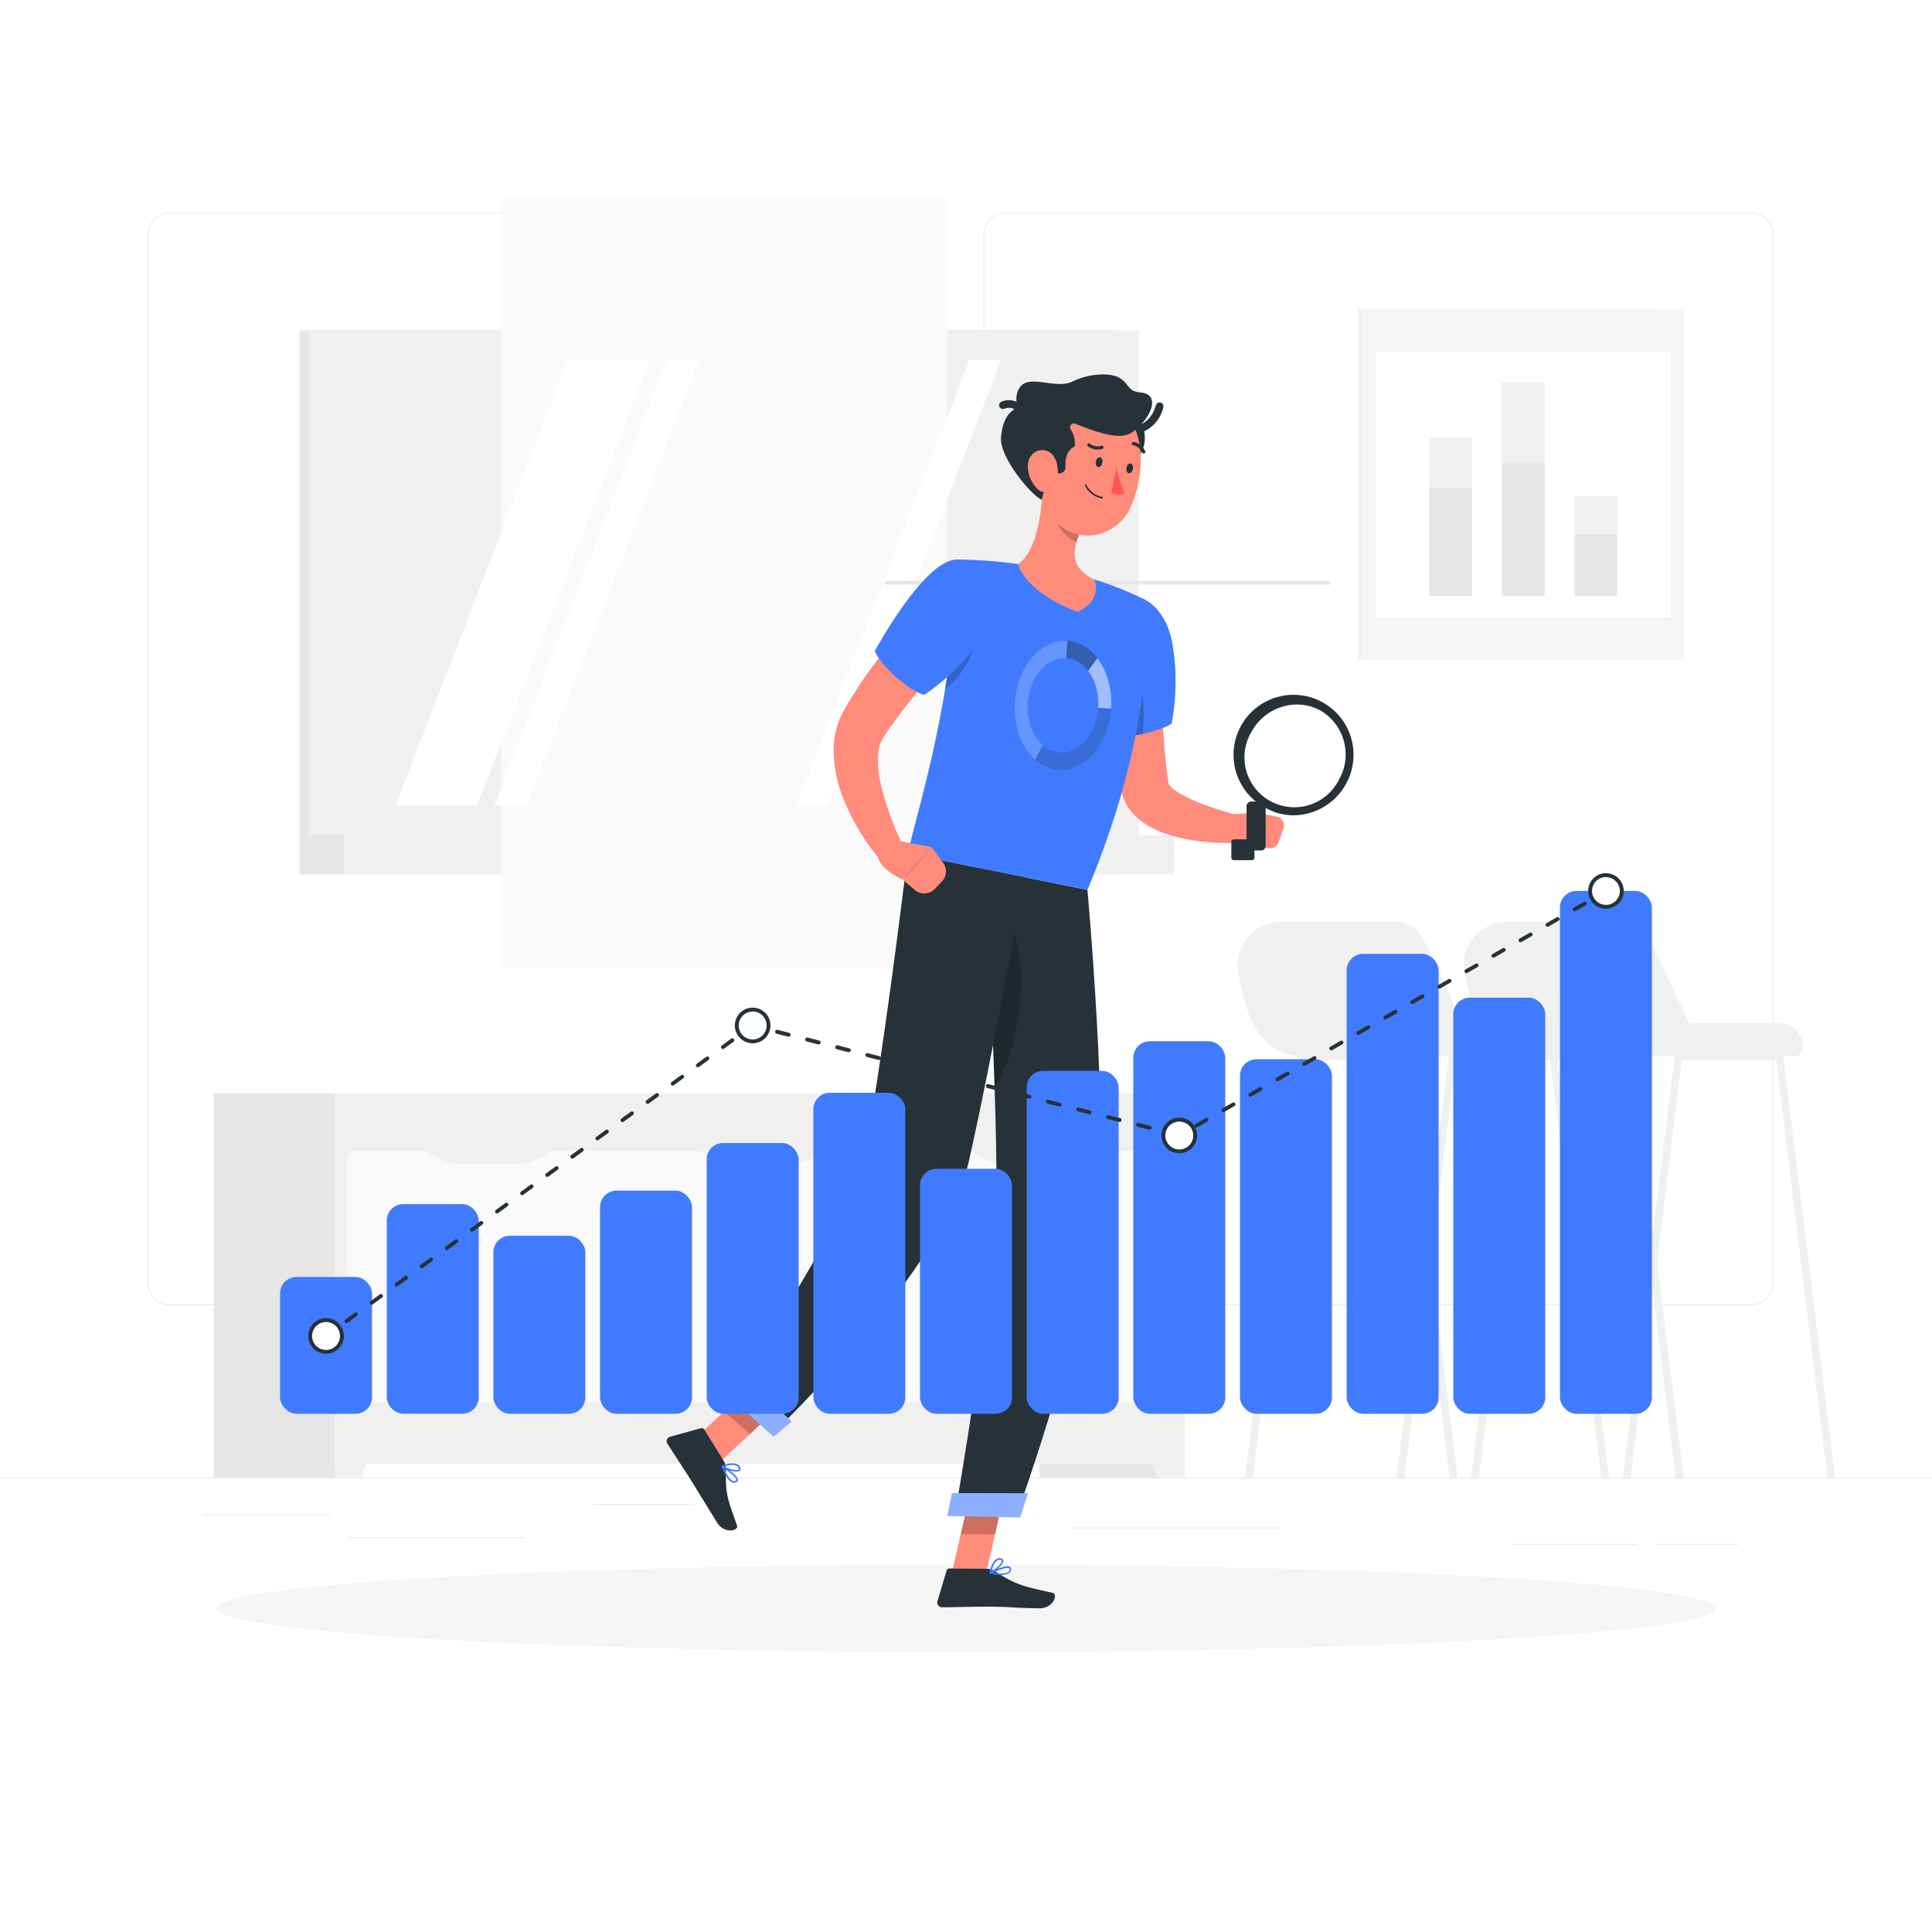 <svg class="animated" id="freepik_stories-data-trends" xmlns="http://www.w3.org/2000/svg" viewBox="0 0 500 500" version="1.1" xmlns:xlink="http://www.w3.org/1999/xlink" xmlns:svgjs="http://svgjs.com/svgjs"><style>svg#freepik_stories-data-trends:not(.animated) .animable {opacity: 0;}svg#freepik_stories-data-trends.animated #freepik--Data--inject-98 {animation: 1.5s Infinite  linear floating;animation-delay: 0s;}            @keyframes floating {                0% {                    opacity: 1;                    transform: translateY(0px);                }                50% {                    transform: translateY(-10px);                }                100% {                    opacity: 1;                    transform: translateY(0px);                }            }        </style><g id="freepik--background-complete--inject-98" class="animable" style="transform-origin: 250px 227.39px;"><rect y="382.4" width="500" height="0.25" style="fill: rgb(235, 235, 235); transform-origin: 250px 382.525px;" id="elq88fbgntc9f" class="animable"></rect><rect x="52.46" y="391.92" width="33.12" height="0.25" style="fill: rgb(235, 235, 235); transform-origin: 69.02px 392.045px;" id="elr86l0p0f31" class="animable"></rect><rect x="153.44" y="389.21" width="26.39" height="0.25" style="fill: rgb(235, 235, 235); transform-origin: 166.635px 389.335px;" id="elospov3boucs" class="animable"></rect><rect x="89.97" y="397.82" width="45.92" height="0.25" style="fill: rgb(235, 235, 235); transform-origin: 112.93px 397.945px;" id="el56vp19a08ti" class="animable"></rect><rect x="428.3" y="399.53" width="21.6" height="0.25" style="fill: rgb(235, 235, 235); transform-origin: 439.1px 399.655px;" id="elbj84pantmr" class="animable"></rect><rect x="391.47" y="399.53" width="31.97" height="0.25" style="fill: rgb(235, 235, 235); transform-origin: 407.455px 399.655px;" id="eljdd6k4univ" class="animable"></rect><rect x="277.21" y="395.31" width="55.12" height="0.25" style="fill: rgb(235, 235, 235); transform-origin: 304.77px 395.435px;" id="elnx2j519rnqc" class="animable"></rect><path d="M237,337.8H43.91a5.71,5.71,0,0,1-5.7-5.71V60.66A5.71,5.71,0,0,1,43.91,55H237a5.71,5.71,0,0,1,5.71,5.71V332.09A5.71,5.71,0,0,1,237,337.8ZM43.91,55.2a5.46,5.46,0,0,0-5.45,5.46V332.09a5.46,5.46,0,0,0,5.45,5.46H237a5.47,5.47,0,0,0,5.46-5.46V60.66A5.47,5.47,0,0,0,237,55.2Z" style="fill: rgb(235, 235, 235); transform-origin: 140.46px 196.4px;" id="elyholkkiuhia" class="animable"></path><path d="M453.31,337.8H260.21a5.72,5.72,0,0,1-5.71-5.71V60.66A5.72,5.72,0,0,1,260.21,55h193.1A5.71,5.71,0,0,1,459,60.66V332.09A5.71,5.71,0,0,1,453.31,337.8ZM260.21,55.2a5.47,5.47,0,0,0-5.46,5.46V332.09a5.47,5.47,0,0,0,5.46,5.46h193.1a5.47,5.47,0,0,0,5.46-5.46V60.66a5.47,5.47,0,0,0-5.46-5.46Z" style="fill: rgb(235, 235, 235); transform-origin: 356.75px 196.4px;" id="elhoec2gw0myb" class="animable"></path><rect x="77.53" y="85.48" width="211.79" height="130.65" style="fill: rgb(230, 230, 230); transform-origin: 183.425px 150.805px;" id="elepchjblsxhq" class="animable"></rect><rect x="80.07" y="85.48" width="214.69" height="130.65" style="fill: rgb(240, 240, 240); transform-origin: 187.415px 150.805px;" id="elwpppp2oiqf" class="animable"></rect><rect x="77.53" y="216.13" width="211.79" height="10.11" style="fill: rgb(230, 230, 230); transform-origin: 183.425px 221.185px;" id="elmi30qx4dzv" class="animable"></rect><rect x="89.13" y="216.13" width="214.69" height="10.11" style="fill: rgb(240, 240, 240); transform-origin: 196.475px 221.185px;" id="el4bx9sb4tgjq" class="animable"></rect><g id="el4wdlc65kc8c"><rect x="129.7" y="51.08" width="115.42" height="199.45" style="fill: rgb(250, 250, 250); transform-origin: 187.41px 150.805px; transform: rotate(90deg);" class="animable"></rect></g><polygon points="102.33 208.52 147.04 93.1 168.14 93.1 123.43 208.52 102.33 208.52" style="fill: rgb(255, 255, 255); transform-origin: 135.235px 150.81px;" id="ellyoranfvlvk" class="animable"></polygon><polygon points="127.97 208.52 172.68 93.1 180.9 93.1 136.19 208.52 127.97 208.52" style="fill: rgb(255, 255, 255); transform-origin: 154.435px 150.81px;" id="elr1kzt9u0jqa" class="animable"></polygon><polygon points="206.19 208.52 250.9 93.1 259.13 93.1 214.42 208.52 206.19 208.52" style="fill: rgb(255, 255, 255); transform-origin: 232.66px 150.81px;" id="elqg3eh8nzqc" class="animable"></polygon><g id="elsni9q6ewi3k"><rect x="228.94" y="150.32" width="115.42" height="0.97" style="fill: rgb(230, 230, 230); transform-origin: 286.65px 150.805px; transform: rotate(90deg);" class="animable"></rect></g><rect x="269.04" y="282.94" width="37.46" height="99.46" style="fill: rgb(230, 230, 230); transform-origin: 287.77px 332.67px;" id="elt00uf9iejuj" class="animable"></rect><polygon points="299.38 382.4 306.5 382.4 306.5 359.62 291.92 359.62 299.38 382.4" style="fill: rgb(240, 240, 240); transform-origin: 299.21px 371.01px;" id="el6kblvfhq1dp" class="animable"></polygon><rect x="55.31" y="282.94" width="37.46" height="99.46" style="fill: rgb(230, 230, 230); transform-origin: 74.04px 332.67px;" id="elt43wabo1oqr" class="animable"></rect><rect x="86.56" y="282.94" width="219.94" height="95.86" style="fill: rgb(240, 240, 240); transform-origin: 196.53px 330.87px;" id="elav5ppaxejwi" class="animable"></rect><polygon points="93.67 382.4 86.56 382.4 86.56 359.62 101.13 359.62 93.67 382.4" style="fill: rgb(240, 240, 240); transform-origin: 93.845px 371.01px;" id="elke9d3qnxsy" class="animable"></polygon><g id="elx4qd3e8utio"><rect x="89.91" y="297.8" width="73.13" height="65.2" rx="2.41" style="fill: rgb(250, 250, 250); transform-origin: 126.475px 330.4px; transform: rotate(-90deg);" class="animable"></rect></g><path d="M132.92,301.32H120c-5.6,0-11-3.33-14.81-9.23h42.52C143.88,298,138.52,301.32,132.92,301.32Z" style="fill: rgb(240, 240, 240); transform-origin: 126.45px 296.705px;" id="elljq2oc790hs" class="animable"></path><g id="elytof1h6mqo"><rect x="159.97" y="297.8" width="73.13" height="65.2" rx="2.41" style="fill: rgb(250, 250, 250); transform-origin: 196.535px 330.4px; transform: rotate(-90deg);" class="animable"></rect></g><path d="M203.64,301.32h-12.9c-5.61,0-11-3.33-14.81-9.23h42.52C214.59,298,209.24,301.32,203.64,301.32Z" style="fill: rgb(240, 240, 240); transform-origin: 197.19px 296.705px;" id="elpldeyuieb3" class="animable"></path><g id="elm4sq2r5d4u"><rect x="230.02" y="297.8" width="73.13" height="65.2" rx="2.41" style="fill: rgb(250, 250, 250); transform-origin: 266.585px 330.4px; transform: rotate(-90deg);" class="animable"></rect></g><path d="M273.69,301.32h-12.9c-5.6,0-11-3.33-14.81-9.23h42.53C284.65,298,279.3,301.32,273.69,301.32Z" style="fill: rgb(240, 240, 240); transform-origin: 267.245px 296.705px;" id="el0chlhlg3p2r9" class="animable"></path><path d="M461.47,273.18a1,1,0,0,0-1-.79H434.41a1,1,0,0,0-1,.79L420,382.4h2l13.24-108h24.44l13.25,108h2Z" style="fill: rgb(240, 240, 240); transform-origin: 447.465px 327.395px;" id="elf9yxhwuxmi" class="animable"></path><path d="M422.24,273.18a1,1,0,0,0-1-.79H395.19a1,1,0,0,0-1,.79L380.71,382.4h2.05l13.25-108h24.43l13.24,108h2.05Z" style="fill: rgb(240, 240, 240); transform-origin: 408.22px 327.395px;" id="elsspvbsovfaq" class="animable"></path><path d="M441,273.38h-44.9c-8.58,0-13.32-5.82-15.75-15.42l-1.19-5.49a11.24,11.24,0,0,1,11-13.92h28.15c5.83,0,7.37,1.39,11.39,10.17Z" style="fill: rgb(240, 240, 240); transform-origin: 409.918px 255.965px;" id="elnnlz12am6ns" class="animable"></path><path d="M416.46,264.78H460.4a6.15,6.15,0,0,1,6.15,6.15v.21a2.24,2.24,0,0,1-2.24,2.24H416.46a0,0,0,0,1,0,0v-8.6a0,0,0,0,1,0,0Z" style="fill: rgb(240, 240, 240); transform-origin: 441.505px 269.08px;" id="elrwuabycjb1q" class="animable"></path><path d="M403,273.18a1,1,0,0,0-1-.79H375.91a1,1,0,0,0-1,.79L361.44,382.4h2.05l13.24-108h24.44l13.24,108h2Z" style="fill: rgb(240, 240, 240); transform-origin: 388.925px 327.395px;" id="eljpm8ufvtfre" class="animable"></path><path d="M363.74,273.18a1,1,0,0,0-1-.79H336.69a1,1,0,0,0-1,.79L322.21,382.4h2.05l13.25-108h24.43l13.24,108h2.05Z" style="fill: rgb(240, 240, 240); transform-origin: 349.72px 327.395px;" id="elhig3sa8viz7" class="animable"></path><path d="M382.45,273.38h-44.9c-8.58,0-13.33-5.82-15.75-15.42l-1.19-5.49a11.24,11.24,0,0,1,11-13.92h28.14c5.84,0,7.37,1.39,11.4,10.17Z" style="fill: rgb(240, 240, 240); transform-origin: 351.368px 255.965px;" id="elmnni4kdeco" class="animable"></path><path d="M358,264.78H401.9a6.15,6.15,0,0,1,6.15,6.15v.21a2.24,2.24,0,0,1-2.24,2.24H358a0,0,0,0,1,0,0v-8.6A0,0,0,0,1,358,264.78Z" style="fill: rgb(240, 240, 240); transform-origin: 383.025px 269.08px;" id="elqg3bz63yw6" class="animable"></path><rect x="351.53" y="80.12" width="77.67" height="90.58" style="fill: rgb(240, 240, 240); transform-origin: 390.365px 125.41px;" id="elndhpdmtkwq" class="animable"></rect><rect x="352.7" y="80.12" width="83.03" height="90.58" style="fill: rgb(245, 245, 245); transform-origin: 394.215px 125.41px;" id="elfl777oigokc" class="animable"></rect><g id="elmxz3byabvxf"><rect x="356.06" y="91.03" width="76.3" height="68.75" style="fill: rgb(255, 255, 255); transform-origin: 394.21px 125.405px; transform: rotate(90deg);" class="animable"></rect></g><g id="elzavwrxau1j"><rect x="388.68" y="119.83" width="11.06" height="34.35" style="fill: rgb(230, 230, 230); transform-origin: 394.21px 137.005px; transform: rotate(180deg);" class="animable"></rect></g><g id="el0shiigcyn3ie"><rect x="407.49" y="138.1" width="11.06" height="16.08" style="fill: rgb(230, 230, 230); transform-origin: 413.02px 146.14px; transform: rotate(180deg);" class="animable"></rect></g><g id="elri9pjwwpsnd"><rect x="407.49" y="128.29" width="11.06" height="9.81" style="fill: rgb(240, 240, 240); transform-origin: 413.02px 133.195px; transform: rotate(180deg);" class="animable"></rect></g><g id="el2qp5u5mkmbn"><rect x="388.68" y="98.89" width="11.06" height="20.95" style="fill: rgb(240, 240, 240); transform-origin: 394.21px 109.365px; transform: rotate(180deg);" class="animable"></rect></g><g id="eloi3bvmv29of"><rect x="369.87" y="126.09" width="11.06" height="28.1" style="fill: rgb(230, 230, 230); transform-origin: 375.4px 140.14px; transform: rotate(180deg);" class="animable"></rect></g><g id="elgslnpyukkhr"><rect x="369.87" y="113.21" width="11.06" height="12.88" style="fill: rgb(240, 240, 240); transform-origin: 375.4px 119.65px; transform: rotate(180deg);" class="animable"></rect></g></g><g id="freepik--Shadow--inject-98" class="animable" style="transform-origin: 250px 416.24px;"><ellipse id="freepik--path--inject-98" cx="250" cy="416.24" rx="193.89" ry="11.32" style="fill: rgb(245, 245, 245); transform-origin: 250px 416.24px;" class="animable"></ellipse></g><g id="freepik--Character--inject-98" class="animable" style="transform-origin: 261.417px 256.565px;"><polygon points="246.37 406.96 255.22 407.04 259.94 386.53 251.08 386.45 246.37 406.96" style="fill: rgb(255, 139, 123); transform-origin: 253.155px 396.745px;" id="els9c9w1dvvwr" class="animable"></polygon><path d="M255.44,406l-9.68-.08a.83.83,0,0,0-.8.6l-2.34,7.85a1.2,1.2,0,0,0,1.16,1.59c3.5,0,8.56-.19,13-.15,5.13.05,6.19.36,12.21.42,3.63,0,4.92-3.64,3.42-4-6.82-1.58-9.12-1.79-14.83-5.54A3.88,3.88,0,0,0,255.44,406Z" style="fill: rgb(38, 50, 56); transform-origin: 257.789px 411.075px;" id="elpy6fpypzg8g" class="animable"></path><g id="elifopbhloy59"><polygon points="259.93 386.54 257.51 397.11 248.65 397.03 251.07 386.46 259.93 386.54" style="opacity: 0.2; transform-origin: 254.29px 391.785px;" class="animable"></polygon></g><path d="M259.1,407.59a14.43,14.43,0,0,1-2.83-.34.21.21,0,0,1-.17-.18.21.21,0,0,1,.12-.21c.42-.21,4.14-2,5.16-1.36a.64.64,0,0,1,.3.56,1.27,1.27,0,0,1-.47,1A3.5,3.5,0,0,1,259.1,407.59ZM257,407c1.92.34,3.38.27,4-.21a.82.82,0,0,0,.32-.69.21.21,0,0,0-.1-.2C260.61,405.52,258.51,406.27,257,407Z" style="fill: rgb(64, 123, 255); transform-origin: 258.89px 406.481px;" id="elf4uo36bnhe" class="animable"></path><path d="M256.31,407.26a.21.21,0,0,1-.13-.05.22.22,0,0,1-.08-.2c0-.16.7-4,2.81-3.74.56.07.71.35.75.57.14,1-2.13,2.92-3.27,3.4Zm2.42-3.58c-1.27,0-1.91,2.07-2.13,3,1.17-.66,2.73-2.16,2.64-2.76,0,0,0-.17-.38-.21Z" style="fill: rgb(64, 123, 255); transform-origin: 257.882px 405.259px;" id="elifpqgdm0bd" class="animable"></path><path d="M300,164.63c.13,5.39.32,11,.58,16.46.12,2.74.27,5.48.46,8.2s.41,5.43.71,8.1q.19,2,.48,4l.13,1c0,.12,0,0,0,.06h0s0,.11,0,.29a4.73,4.73,0,0,0,1.45,1.57,18.81,18.81,0,0,0,2.76,1.73c4.23,2.2,9.6,3.81,14.7,5.25l-.54,6.77a55.18,55.18,0,0,1-9-.2c-1.51-.14-3-.36-4.54-.65a36.94,36.94,0,0,1-4.63-1.17,25.39,25.39,0,0,1-4.79-2,17.38,17.38,0,0,1-4.92-3.92,12.51,12.51,0,0,1-2-3.37c-.14-.32-.25-.67-.36-1l-.14-.52-.12-.45-.23-1.1c-.34-1.46-.63-2.92-.89-4.37-1.05-5.81-1.69-11.55-2.16-17.3-.2-2.87-.41-5.74-.49-8.61s-.19-5.71-.14-8.68Z" style="fill: rgb(255, 139, 123); transform-origin: 303.789px 191.394px;" id="elo1fh2pei4h" class="animable"></path><path d="M283.11,165.31c-1.26,10.05,1.06,24.89,1.06,24.89s7,1,12.45-.44,6.6-2.51,6.6-2.51a58.58,58.58,0,0,0,.16-20.93c-2.19-11.35-11.31-15.66-17.62-8.73C284.35,159.16,283.53,162,283.11,165.31Z" style="fill: rgb(64, 123, 255); transform-origin: 293.49px 172.394px;" id="elvwgk3fgxll" class="animable"></path><g id="elkjp0lq68iu"><path d="M284.15,170.16a52.43,52.43,0,0,0-1.36,5.17,141.88,141.88,0,0,0,1.38,14.86,39.08,39.08,0,0,0,11.6-.22c.16-1.92.26-4,.25-6.07C296,174.28,290.37,168.56,284.15,170.16Z" style="opacity: 0.2; transform-origin: 289.405px 180.206px;" class="animable"></path></g><path d="M318.18,210.77l6.93-.45-.34,8.78a11.11,11.11,0,0,1-8.6-2.7Z" style="fill: rgb(255, 139, 123); transform-origin: 320.64px 214.746px;" id="el8n7sz3toizv" class="animable"></path><path d="M332.17,214.38,330.88,218a2.27,2.27,0,0,1-2.41,1.51l-3.7-.42.34-8.78,5.35,1.05A2.3,2.3,0,0,1,332.17,214.38Z" style="fill: rgb(255, 139, 123); transform-origin: 328.536px 214.918px;" id="elsyeqlgyzux" class="animable"></path><g id="el93v4zji8vj"><rect x="322.61" y="207.44" width="4.94" height="12.67" rx="1.18" style="fill: rgb(38, 50, 56); transform-origin: 325.08px 213.775px; transform: rotate(29.13deg);" class="animable"></rect></g><g id="elj2tlr7offhm"><rect x="318.67" y="217.21" width="5.98" height="5.4" rx="0.64" style="fill: rgb(38, 50, 56); transform-origin: 321.66px 219.91px; transform: rotate(29.13deg);" class="animable"></rect></g><path d="M334.76,211a14.57,14.57,0,0,1-7.11-1.85,15.53,15.53,0,1,1,20.68-6.24h0A15.63,15.63,0,0,1,334.76,211Zm.88-28.68a13.51,13.51,0,0,0-11.71,7,12.91,12.91,0,1,0,22.54,12.56h0a13.18,13.18,0,0,0-4.75-18A12.44,12.44,0,0,0,335.64,182.34Z" style="fill: rgb(38, 50, 56); transform-origin: 334.766px 195.408px;" id="el53qhy6si2h" class="animable"></path><path d="M281.43,230.29s4.54,50,3.22,77.35C283.28,336,263.16,392,263.16,392l-16-.34s11-61.63,10.7-89.85c-.3-30.78-3.13-76.87-3.13-76.87Z" style="fill: rgb(38, 50, 56); transform-origin: 266.025px 308.47px;" id="elo82cqghoffi" class="animable"></path><g id="elei46dmrtsiu"><path d="M260.52,237.93c-1.83-2.16-3.47-.1-4.85,3.91.57,10.78,1.26,25.34,1.71,39.45C265.19,269.41,266.41,244.92,260.52,237.93Z" style="opacity: 0.2; transform-origin: 259.944px 259.174px;" class="animable"></path></g><polygon points="245.19 392.33 264.01 392.71 266.02 386.46 246.37 386.41 245.19 392.33" style="fill: rgb(64, 123, 255); transform-origin: 255.605px 389.56px;" id="el46a88q5xdj6" class="animable"></polygon><g id="elikcrr2jqg8"><polygon points="245.19 392.33 264.01 392.71 266.02 386.46 246.37 386.41 245.19 392.33" style="fill: rgb(255, 255, 255); opacity: 0.4; transform-origin: 255.605px 389.56px;" class="animable"></polygon></g><polygon points="180.07 372.12 186.77 377.92 201.9 363.86 195.19 358.06 180.07 372.12" style="fill: rgb(255, 139, 123); transform-origin: 190.985px 367.99px;" id="eleo62877kdii" class="animable"></polygon><path d="M187.36,378.2,182.3,370a.85.85,0,0,0-.93-.37l-7.9,2.18a1.2,1.2,0,0,0-.74,1.82c1.88,2.95,4.7,7.16,7,10.91,2.68,4.37,2.66,4.3,5.81,9.43,1.9,3.11,5.69,2.25,5.19.8-2.28-6.62-3-7.54-2.86-14.37A3.84,3.84,0,0,0,187.36,378.2Z" style="fill: rgb(38, 50, 56); transform-origin: 181.657px 382.842px;" id="elet517jnv4xl" class="animable"></path><g id="elyjv2s4o3dc"><polygon points="201.89 363.86 194.1 371.11 187.39 365.31 195.19 358.06 201.89 363.86" style="opacity: 0.2; transform-origin: 194.64px 364.585px;" class="animable"></polygon></g><path d="M188,382.14a14.76,14.76,0,0,1-1.22-2.58.22.22,0,0,1,.07-.24.21.21,0,0,1,.24,0c.4.25,3.89,2.47,3.89,3.67a.63.63,0,0,1-.32.55,1.26,1.26,0,0,1-1.11.14A3.41,3.41,0,0,1,188,382.14Zm-.59-2.13c.73,1.8,1.56,3,2.27,3.25a.81.81,0,0,0,.75-.1c.11-.07.13-.14.13-.19C190.52,382.32,188.76,380.94,187.37,380Z" style="fill: rgb(64, 123, 255); transform-origin: 188.874px 381.516px;" id="elajdapa33yde" class="animable"></path><path d="M186.76,379.59a.28.28,0,0,1,0-.13.21.21,0,0,1,.13-.17c.15-.06,3.74-1.51,4.66.4.24.51.08.79-.09.94-.77.65-3.6-.27-4.61-1Zm4.31.17c-.67-1.08-2.76-.52-3.65-.23,1.18.64,3.28,1.16,3.74.78,0,0,.13-.12,0-.44A.41.41,0,0,0,191.07,379.76Z" style="fill: rgb(64, 123, 255); transform-origin: 189.212px 379.779px;" id="elol9df9cjtrm" class="animable"></path><path d="M265.21,227s-8.43,46.84-14.47,73.51c-6.27,27.74-49.84,69.6-49.84,69.6l-12-10.63s31.82-41.56,36.44-69.4c5-30.36,9.59-69.18,9.59-69.18Z" style="fill: rgb(38, 50, 56); transform-origin: 227.055px 295.505px;" id="elrlyhisd2zwl" class="animable"></path><polygon points="186.52 359.54 200.19 371.79 204.84 367.88 190.41 354.01 186.52 359.54" style="fill: rgb(64, 123, 255); transform-origin: 195.68px 362.9px;" id="elyt7udxd3i3e" class="animable"></polygon><g id="elbtzdyao6ym6"><polygon points="186.52 359.54 200.19 371.79 204.84 367.88 190.41 354.01 186.52 359.54" style="fill: rgb(255, 255, 255); opacity: 0.4; transform-origin: 195.68px 362.9px;" class="animable"></polygon></g><path d="M296.06,155.07s5,28.31-14.63,75.22L235,220.92c1.12-7.2,12.62-41.1,12.52-76.11a124.32,124.32,0,0,1,16,1.17,173.7,173.7,0,0,1,19.76,4A88.42,88.42,0,0,1,296.06,155.07Z" style="fill: rgb(64, 123, 255); transform-origin: 265.815px 187.55px;" id="el2r1nbd4omum" class="animable"></path><g id="el9zjydd5spqh"><path d="M287.55,183.4c-.63,9.16-6.76,16.3-13.59,15.84a10.24,10.24,0,0,1-6.07-2.65l1.94-3.78a7.43,7.43,0,0,0,4.44,1.94c5,.34,9.48-4.88,9.93-11.58Z" style="fill: rgb(38, 50, 56); opacity: 0.2; transform-origin: 277.72px 191.216px;" class="animable"></path></g><g id="elkzj0q85xmao"><path d="M287.55,183.4l-3.35-.23a15.59,15.59,0,0,0-.51-5.21,12.25,12.25,0,0,0-2.11-4.35l2.39-3.3a17.06,17.06,0,0,1,2.89,6A22,22,0,0,1,287.55,183.4Z" style="fill: rgb(255, 255, 255); opacity: 0.5; transform-origin: 284.589px 176.855px;" class="animable"></path></g><g id="el7731abn8rca"><path d="M284,170.31l-2.39,3.3A8.79,8.79,0,0,0,279,171.3a7.34,7.34,0,0,0-3.07-1l.31-4.49a9.73,9.73,0,0,1,4.19,1.31A12.24,12.24,0,0,1,284,170.31Z" style="fill: rgb(38, 50, 56); opacity: 0.4; transform-origin: 279.965px 169.71px;" class="animable"></path></g><g id="else7souvgv7i"><path d="M276.23,165.85l-.31,4.49c-5-.34-9.47,4.89-9.92,11.59-.3,4.35,1.16,8.51,3.83,10.88l-1.94,3.78c-3.65-3.25-5.65-8.93-5.24-14.89C263.27,172.54,269.4,165.39,276.23,165.85Z" style="fill: rgb(255, 255, 255); opacity: 0.2; transform-origin: 269.414px 181.21px;" class="animable"></path></g><g id="elpao7ta0fdz"><path d="M246.06,167.77c-.43,3.52-.93,7-1.47,10.31,3.88-1.8,9.18-11.33,8.61-16.58Z" style="opacity: 0.2; transform-origin: 248.916px 169.79px;" class="animable"></path></g><path d="M269.86,124.13c0,6.61-1.14,18.51-6.44,21.85,0,0,1.79,7.35,15.47,12.35,6.71-3,4.29-8.36,4.29-8.36-6.75-3.13-5.51-8.35-3.27-13Z" style="fill: rgb(255, 139, 123); transform-origin: 273.512px 141.23px;" id="el70xc62gf278" class="animable"></path><g id="eltl7px0jh38i"><path d="M274,129.35l5.94,7.57a21.39,21.39,0,0,0-1.32,3.39c-2.62-.94-5.75-4.66-5.46-7.56A9.51,9.51,0,0,1,274,129.35Z" style="opacity: 0.2; transform-origin: 276.541px 134.83px;" class="animable"></path></g><path d="M289.43,122.21c1.24-3,1.42-6.44-1-8.73.15-2,1.63-4.27,3.68-6.06C295.06,105.79,301,117.14,289.43,122.21Z" style="fill: rgb(38, 50, 56); transform-origin: 292.355px 114.736px;" id="el3536hvfchkd" class="animable"></path><path d="M292.9,112.5a1,1,0,0,1,0-2h0c.2,0,4.76-.26,6.23-5.6a1,1,0,1,1,1.93.53,9.14,9.14,0,0,1-8.09,7.07Z" style="fill: rgb(38, 50, 56); transform-origin: 296.498px 108.332px;" id="elq2eylu908yj" class="animable"></path><path d="M271,114.41c-1.21,8.71-2.36,13.75,1.1,19.05,5.2,8,16.62,6.16,20.4-2,3.41-7.36,4.81-20.37-2.92-25.5A12,12,0,0,0,271,114.41Z" style="fill: rgb(255, 139, 123); transform-origin: 282.518px 121.268px;" id="el6q0mgpm6ajg" class="animable"></path><path d="M270.75,122.13a16.57,16.57,0,0,1,3,.36,1.63,1.63,0,0,0,2-1.71c-.16-2.13.42-4.3,2.37-5.24A6.58,6.58,0,0,0,277,111a1,1,0,0,1,1.16-1.37c4.34,1.68,10.89,4.32,14.18,2.61,4.27-2.22,9.16-10.14,2.71-10.69-3.09-.25-2.74-2-5.07-3.6s-8-1.39-12.33.75-11-1.83-13.54,1.33c-1.89,2.31-.71,5.59-.71,5.59s-3.71.5-4.34,7.5c-.47,5.24,7.93,15.16,10.55,16.22C271.13,123.92,270.75,122.13,270.75,122.13Z" style="fill: rgb(38, 50, 56); transform-origin: 278.604px 113.12px;" id="el4ce6pn3dydw" class="animable"></path><path d="M264.63,108.1a1,1,0,0,1-.94-.67,2.75,2.75,0,0,0-3.82-1.61,1,1,0,0,1-.65-1.89,5,5,0,0,1,3.94.09,5.22,5.22,0,0,1,2.42,2.76,1,1,0,0,1-.62,1.27A1,1,0,0,1,264.63,108.1Z" style="fill: rgb(38, 50, 56); transform-origin: 262.107px 105.835px;" id="eld8t7ge5gfum" class="animable"></path><path d="M283.61,119.45c-.14.7.11,1.34.57,1.43s.95-.4,1.09-1.1-.12-1.34-.58-1.43S283.75,118.75,283.61,119.45Z" style="fill: rgb(38, 50, 56); transform-origin: 284.44px 119.615px;" id="elhd1hhjgviv" class="animable"></path><path d="M291.53,121.05c-.14.7.12,1.34.57,1.43s.95-.4,1.09-1.1-.12-1.34-.57-1.44S291.67,120.34,291.53,121.05Z" style="fill: rgb(38, 50, 56); transform-origin: 292.36px 121.209px;" id="elykuw09lp1p" class="animable"></path><path d="M288.94,120.89a25.71,25.71,0,0,0,2.14,6.67c-1.47.9-3.47,0-3.47,0Z" style="fill: rgb(255, 86, 82); transform-origin: 289.345px 124.425px;" id="el3wq9fasjg6a" class="animable"></path><path d="M285.18,129h0a6,6,0,0,1-4.39-3.34.21.21,0,0,1,.11-.27.22.22,0,0,1,.28.12,5.69,5.69,0,0,0,4.09,3.08.21.21,0,0,1,.16.25A.21.21,0,0,1,285.18,129Z" style="fill: rgb(38, 50, 56); transform-origin: 283.105px 127.19px;" id="elbqj56abppq" class="animable"></path><path d="M285.43,115.43a.38.38,0,0,1,.15.23.42.42,0,0,1-.29.51,4.18,4.18,0,0,1-3.77-.7.42.42,0,1,1,.56-.63h0a3.29,3.29,0,0,0,3,.52A.47.47,0,0,1,285.43,115.43Z" style="fill: rgb(38, 50, 56); transform-origin: 283.486px 115.541px;" id="elfxer0ix43ia" class="animable"></path><path d="M296,117.37a.4.4,0,0,1-.39-.24,3.37,3.37,0,0,0-2.35-1.92.42.42,0,0,1-.36-.47.43.43,0,0,1,.48-.36,4.19,4.19,0,0,1,3,2.39.42.42,0,0,1-.2.56A.38.38,0,0,1,296,117.37Z" style="fill: rgb(38, 50, 56); transform-origin: 294.659px 115.874px;" id="elxiklu9q8od" class="animable"></path><path d="M254.49,160.26c-2.08,2.17-4.33,4.5-6.44,6.81s-4.27,4.65-6.33,7a175.18,175.18,0,0,0-11.6,14.52l-1.26,1.83a6.89,6.89,0,0,0-.67,1.16,10.75,10.75,0,0,0-.84,3,24.11,24.11,0,0,0,.48,7.8,74.74,74.74,0,0,0,6.13,17l-5.57,3.88c-1.2-1.39-2.21-2.69-3.22-4.1s-2-2.83-2.84-4.32a53.7,53.7,0,0,1-4.58-9.56,32.47,32.47,0,0,1-2-11.39,21.71,21.71,0,0,1,1.08-6.52,19.54,19.54,0,0,1,1.43-3.22l1.33-2.3c.87-1.51,1.8-2.92,2.72-4.37s1.91-2.82,2.91-4.18c1.95-2.77,4-5.4,6.14-8s4.3-5.11,6.55-7.57,4.49-4.85,7-7.25Z" style="fill: rgb(255, 139, 123); transform-origin: 235.12px 186.87px;" id="el3qz1lkb4d9" class="animable"></path><path d="M247.47,144.81c-8.47.31-21.08,23.68-21.08,23.68,1.66,4,8.91,10.32,12.76,11.35,0,0,10.07-6.41,15.55-15.89C260.44,154,256.54,144.48,247.47,144.81Z" style="fill: rgb(64, 123, 255); transform-origin: 241.893px 162.321px;" id="elqwsysdnjdbb" class="animable"></path><path d="M231.75,217.48l9.36,1.75-7.47,8.44s-6.4-2.83-6.41-6.29Z" style="fill: rgb(255, 139, 123); transform-origin: 234.17px 222.575px;" id="el7ks68vmye84" class="animable"></path><path d="M243.78,228.1l-1.91,2a3.72,3.72,0,0,1-5.05.26l-3.18-2.65,7.47-8.44,3,4.06A3.73,3.73,0,0,1,243.78,228.1Z" style="fill: rgb(255, 139, 123); transform-origin: 239.229px 225.247px;" id="elr12x1dt6mb" class="animable"></path><path d="M266,120.45a8.33,8.33,0,0,0,2.35,5.94c2.05,2.1,4.54.61,5.18-2.09.59-2.43.22-6.45-2.43-7.53S266.1,117.74,266,120.45Z" style="fill: rgb(255, 139, 123); transform-origin: 269.886px 121.929px;" id="el1qqjasee36" class="animable"></path></g><g id="freepik--Data--inject-98" class="animable animator-active" style="transform-origin: 249.995px 295.935px;"><rect x="72.48" y="330.48" width="23.8" height="35.41" rx="4.26" style="fill: rgb(64, 123, 255); transform-origin: 84.38px 348.185px;" id="el58caaatjuf4" class="animable"></rect><rect x="100.09" y="311.63" width="23.8" height="54.25" rx="4.26" style="fill: rgb(64, 123, 255); transform-origin: 111.99px 338.755px;" id="el6quq6voznd" class="animable"></rect><rect x="127.69" y="319.81" width="23.8" height="46.08" rx="4.26" style="fill: rgb(64, 123, 255); transform-origin: 139.59px 342.85px;" id="elmf463mwvdee" class="animable"></rect><rect x="155.29" y="308.14" width="23.8" height="57.75" rx="4.26" style="fill: rgb(64, 123, 255); transform-origin: 167.19px 337.015px;" id="elq8qfr3rxw8" class="animable"></rect><rect x="182.89" y="295.81" width="23.8" height="70.08" rx="4.26" style="fill: rgb(64, 123, 255); transform-origin: 194.79px 330.85px;" id="elhm6bv1aszzw" class="animable"></rect><rect x="210.5" y="282.81" width="23.8" height="83.08" rx="4.26" style="fill: rgb(64, 123, 255); transform-origin: 222.4px 324.35px;" id="elqe6f774877n" class="animable"></rect><rect x="238.1" y="302.48" width="23.8" height="63.41" rx="4.26" style="fill: rgb(64, 123, 255); transform-origin: 250px 334.185px;" id="elyrbax4h32nm" class="animable"></rect><rect x="265.7" y="277.14" width="23.8" height="88.75" rx="4.26" style="fill: rgb(64, 123, 255); transform-origin: 277.6px 321.515px;" id="elfaglulneii" class="animable"></rect><rect x="293.3" y="269.48" width="23.8" height="96.41" rx="4.26" style="fill: rgb(64, 123, 255); transform-origin: 305.2px 317.685px;" id="eldx3j1240oq6" class="animable"></rect><rect x="320.91" y="274.14" width="23.8" height="91.75" rx="4.26" style="fill: rgb(64, 123, 255); transform-origin: 332.81px 320.015px;" id="eltlbnmjeul8l" class="animable"></rect><rect x="348.51" y="246.86" width="23.8" height="119.03" rx="4.26" style="fill: rgb(64, 123, 255); transform-origin: 360.41px 306.375px;" id="eluxas84b9ffh" class="animable"></rect><rect x="376.11" y="258.19" width="23.8" height="107.7" rx="4.26" style="fill: rgb(64, 123, 255); transform-origin: 388.01px 312.04px;" id="eleux7dwpwqdk" class="animable"></rect><rect x="403.71" y="230.58" width="23.8" height="135.31" rx="4.26" style="fill: rgb(64, 123, 255); transform-origin: 415.61px 298.235px;" id="el6w773q1za6" class="animable"></rect><path d="M84.39,346.25A.52.52,0,0,1,84,346a.51.51,0,0,1,.11-.7l1.21-.88a.51.51,0,0,1,.7.11.49.49,0,0,1-.11.7l-1.21.88A.53.53,0,0,1,84.39,346.25Z" style="fill: rgb(38, 50, 56); transform-origin: 85.014px 345.289px;" id="elf8fli2ehr9" class="animable"></path><path d="M89.66,342.41a.49.49,0,0,1-.41-.21.51.51,0,0,1,.11-.7l2.44-1.77a.5.5,0,1,1,.59.81L90,342.31A.46.46,0,0,1,89.66,342.41Zm6.49-4.73a.49.49,0,0,1-.4-.21.5.5,0,0,1,.11-.69L98.3,335a.5.5,0,0,1,.69.11.49.49,0,0,1-.11.7l-2.43,1.77A.47.47,0,0,1,96.15,337.68Zm6.5-4.73a.53.53,0,0,1-.41-.2.51.51,0,0,1,.11-.7l2.44-1.78a.5.5,0,1,1,.59.81l-2.44,1.78A.52.52,0,0,1,102.65,333Zm6.49-4.73a.5.5,0,0,1-.29-.9l2.44-1.77a.49.49,0,1,1,.58.8l-2.43,1.78A.53.53,0,0,1,109.14,328.22Zm6.5-4.72a.52.52,0,0,1-.41-.21.5.5,0,0,1,.12-.7l2.43-1.77a.5.5,0,1,1,.59.81l-2.44,1.77A.53.53,0,0,1,115.64,323.5Zm6.5-4.73a.49.49,0,0,1-.41-.21.51.51,0,0,1,.11-.7l2.44-1.77a.5.5,0,0,1,.69.11.49.49,0,0,1-.11.7l-2.43,1.77A.46.46,0,0,1,122.14,318.77Zm6.49-4.73a.48.48,0,0,1-.4-.21.49.49,0,0,1,.11-.7l2.43-1.77a.5.5,0,0,1,.59.81l-2.44,1.77A.45.45,0,0,1,128.63,314Zm6.5-4.73a.5.5,0,0,1-.3-.9l2.44-1.78a.5.5,0,0,1,.59.81l-2.44,1.77A.46.46,0,0,1,135.13,309.31Zm6.49-4.73a.5.5,0,0,1-.29-.9l2.43-1.77a.49.49,0,0,1,.7.11.5.5,0,0,1-.11.69l-2.44,1.78A.5.5,0,0,1,141.62,304.58Zm6.5-4.73a.5.5,0,0,1-.3-.9l2.44-1.77a.49.49,0,0,1,.7.11.51.51,0,0,1-.11.7l-2.44,1.77A.52.52,0,0,1,148.12,299.85Zm6.49-4.72a.5.5,0,0,1-.4-.21.49.49,0,0,1,.11-.7l2.43-1.77a.5.5,0,0,1,.7.11.51.51,0,0,1-.11.7L154.91,295A.57.57,0,0,1,154.61,295.13Zm6.5-4.73a.49.49,0,0,1-.41-.21.51.51,0,0,1,.11-.7l2.44-1.77a.5.5,0,0,1,.59.81l-2.44,1.77A.46.46,0,0,1,161.11,290.4Zm6.49-4.73a.49.49,0,0,1-.4-.21.48.48,0,0,1,.11-.69l2.43-1.78a.5.5,0,0,1,.59.81l-2.43,1.77A.49.49,0,0,1,167.6,285.67Zm6.5-4.73a.51.51,0,0,1-.41-.2.51.51,0,0,1,.11-.7l2.44-1.78a.5.5,0,0,1,.59.81l-2.44,1.78A.52.52,0,0,1,174.1,280.94Zm6.49-4.73a.51.51,0,0,1-.4-.2.5.5,0,0,1,.11-.7l2.43-1.77a.5.5,0,1,1,.59.8l-2.43,1.78A.55.55,0,0,1,180.59,276.21Zm6.5-4.72a.52.52,0,0,1-.41-.21.51.51,0,0,1,.11-.7l2.44-1.77a.5.5,0,0,1,.7.11.51.51,0,0,1-.11.7l-2.44,1.77A.53.53,0,0,1,187.09,271.49Z" style="fill: rgb(38, 50, 56); transform-origin: 139.59px 305.563px;" id="el1ojw6g6ucgf" class="animable"></path><path d="M193.58,266.76a.52.52,0,0,1-.4-.21.5.5,0,0,1,.11-.7l1.21-.88a.49.49,0,0,1,.42-.08l1.45.37a.5.5,0,1,1-.25,1l-1.22-.31-1,.74A.54.54,0,0,1,193.58,266.76Z" style="fill: rgb(38, 50, 56); transform-origin: 194.923px 265.818px;" id="el49ohxn1kg7l" class="animable"></path><path d="M305.16,294.36h-.08l-2.84-.73a.5.5,0,1,1,.25-1l2.76.71a.5.5,0,0,1,.42.24.46.46,0,0,1-.15.66A.84.84,0,0,1,305.16,294.36Zm-7.66-2-.13,0-2.92-.75a.5.5,0,1,1,.25-1l2.92.75a.5.5,0,0,1-.12,1Zm12.14-.55a.49.49,0,0,1-.44-.26.51.51,0,0,1,.19-.68l2.61-1.5a.51.51,0,0,1,.69.19.5.5,0,0,1-.19.68l-2.61,1.5A.59.59,0,0,1,309.64,291.83Zm-19.93-1.46-.13,0-2.92-.75a.5.5,0,1,1,.25-1l2.92.75a.5.5,0,0,1-.12,1Zm-7.79-2-.13,0-2.92-.75a.51.51,0,0,1-.36-.61.5.5,0,0,1,.61-.36l2.92.75a.5.5,0,0,1-.12,1Zm34.7-.53a.49.49,0,0,1-.44-.26.5.5,0,0,1,.19-.68l2.61-1.5a.5.5,0,0,1,.69.19.51.51,0,0,1-.19.68l-2.62,1.5A.51.51,0,0,1,316.62,287.83Zm-42.49-1.48-.12,0-2.92-.75a.5.5,0,0,1-.36-.61.49.49,0,0,1,.61-.36l2.92.75a.5.5,0,0,1-.13,1Zm-7.79-2-.12,0-2.92-.75a.5.5,0,1,1,.25-1l2.92.75a.5.5,0,0,1-.13,1Zm57.25-.51a.49.49,0,0,1-.43-.26.5.5,0,0,1,.18-.68l2.62-1.5a.49.49,0,0,1,.68.19.49.49,0,0,1-.18.68l-2.62,1.5A.55.55,0,0,1,323.59,283.83Zm-65-1.5-.12,0-2.92-.75a.5.5,0,0,1,.25-1l2.92.75a.5.5,0,0,1-.13,1Zm-7.78-2-.13,0-2.92-.75a.5.5,0,0,1,.25-1l2.92.75a.5.5,0,0,1-.12,1Zm79.8-.49a.49.49,0,0,1-.43-.26.49.49,0,0,1,.18-.68l2.62-1.5a.49.49,0,0,1,.68.19.49.49,0,0,1-.18.68l-2.62,1.5A.55.55,0,0,1,330.57,279.83ZM243,278.31l-.13,0-2.92-.75a.5.5,0,1,1,.25-1l2.92.75a.5.5,0,0,1-.12,1Zm-7.79-2-.13,0-2.92-.75a.51.51,0,0,1-.36-.61.5.5,0,0,1,.61-.36l2.92.75a.5.5,0,0,1-.12,1Zm102.36-.47a.49.49,0,0,1-.43-.26.49.49,0,0,1,.18-.68l2.62-1.5a.49.49,0,0,1,.68.19.49.49,0,0,1-.18.68l-2.62,1.5A.55.55,0,0,1,337.55,275.83ZM227.4,274.29l-.12,0-2.93-.75a.5.5,0,0,1-.35-.61.49.49,0,0,1,.6-.36l2.93.75a.5.5,0,0,1-.13,1Zm-7.79-2-.12,0-2.92-.75a.5.5,0,0,1,.25-1l2.92.75a.5.5,0,0,1-.13,1Zm124.92-.45a.49.49,0,0,1-.43-.26.49.49,0,0,1,.18-.68l2.62-1.5a.5.5,0,1,1,.49.87l-2.61,1.5A.59.59,0,0,1,344.53,271.83Zm-132.71-1.56-.12,0-2.92-.75a.5.5,0,1,1,.25-1l2.92.75a.5.5,0,0,1-.13,1Zm-7.78-2-.13,0-2.92-.75a.5.5,0,1,1,.25-1l2.92.75a.5.5,0,0,1-.12,1Zm147.47-.43a.49.49,0,0,1-.44-.26.51.51,0,0,1,.19-.68l2.62-1.5a.49.49,0,0,1,.68.19.5.5,0,0,1-.19.68l-2.61,1.5A.59.59,0,0,1,351.51,267.83Zm7-4a.49.49,0,0,1-.44-.26.5.5,0,0,1,.19-.68l2.61-1.5a.5.5,0,1,1,.5.87l-2.62,1.5A.51.51,0,0,1,358.49,263.83Zm7-4a.49.49,0,0,1-.43-.26.5.5,0,0,1,.18-.68l2.62-1.5a.49.49,0,0,1,.68.19.49.49,0,0,1-.18.68l-2.62,1.5A.55.55,0,0,1,365.46,259.83Zm7-4a.49.49,0,0,1-.43-.26.49.49,0,0,1,.18-.68l2.62-1.5a.49.49,0,0,1,.68.19.49.49,0,0,1-.18.68l-2.62,1.5A.55.55,0,0,1,372.44,255.83Zm7-4a.49.49,0,0,1-.43-.26.49.49,0,0,1,.18-.68l2.62-1.5a.5.5,0,0,1,.5.87l-2.62,1.5A.55.55,0,0,1,379.42,251.83Zm7-4a.49.49,0,0,1-.43-.26.49.49,0,0,1,.18-.68l2.62-1.5a.5.5,0,1,1,.49.87l-2.61,1.5A.59.59,0,0,1,386.4,247.83Zm7-4a.5.5,0,0,1-.44-.26.51.51,0,0,1,.19-.68l2.62-1.5a.49.49,0,0,1,.68.19.5.5,0,0,1-.19.68l-2.61,1.5A.59.59,0,0,1,393.38,243.83Zm7-4a.49.49,0,0,1-.44-.26.5.5,0,0,1,.19-.68l2.61-1.5a.5.5,0,0,1,.69.19.51.51,0,0,1-.19.68l-2.62,1.5A.51.51,0,0,1,400.36,239.83Zm7-4a.49.49,0,0,1-.43-.26.5.5,0,0,1,.19-.68l2.61-1.5a.49.49,0,0,1,.68.19.49.49,0,0,1-.18.68l-2.62,1.5A.55.55,0,0,1,407.33,235.83Z" style="fill: rgb(38, 50, 56); transform-origin: 305.615px 263.851px;" id="el5g5eyiai2c2" class="animable"></path><path d="M414.31,231.83a.49.49,0,0,1-.43-.26.49.49,0,0,1,.18-.68l1.31-.74a.49.49,0,1,1,.49.86l-1.3.75A.55.55,0,0,1,414.31,231.83Z" style="fill: rgb(38, 50, 56); transform-origin: 414.96px 230.958px;" id="elqecogjfag" class="animable"></path><path d="M88.49,345.75a4.11,4.11,0,1,1-4.1-4.11A4.11,4.11,0,0,1,88.49,345.75Z" style="fill: rgb(255, 255, 255); transform-origin: 84.38px 345.75px;" id="elcontvd9ldu" class="animable"></path><path d="M84.39,350.35a4.61,4.61,0,1,1,4.6-4.6A4.62,4.62,0,0,1,84.39,350.35Zm0-8.21a3.61,3.61,0,1,0,3.6,3.61A3.61,3.61,0,0,0,84.39,342.14Z" style="fill: rgb(38, 50, 56); transform-origin: 84.38px 345.74px;" id="elzs5gybhhtnc" class="animable"></path><circle cx="194.8" cy="265.37" r="4.1" style="fill: rgb(255, 255, 255); transform-origin: 194.8px 265.37px;" id="elklciow2zi7g" class="animable"></circle><path d="M194.8,270a4.61,4.61,0,1,1,4.6-4.61A4.62,4.62,0,0,1,194.8,270Zm0-8.21a3.61,3.61,0,1,0,3.6,3.6A3.61,3.61,0,0,0,194.8,261.77Z" style="fill: rgb(38, 50, 56); transform-origin: 194.79px 265.39px;" id="el7db6a3y6mp7" class="animable"></path><circle cx="305.2" cy="293.87" r="4.1" style="fill: rgb(255, 255, 255); transform-origin: 305.2px 293.87px;" id="elgbngjudm0zc" class="animable"></circle><path d="M305.21,298.47a4.61,4.61,0,1,1,4.6-4.6A4.62,4.62,0,0,1,305.21,298.47Zm0-8.21a3.61,3.61,0,1,0,3.6,3.61A3.61,3.61,0,0,0,305.21,290.26Z" style="fill: rgb(38, 50, 56); transform-origin: 305.2px 293.86px;" id="elidm18z5amkb" class="animable"></path><circle cx="415.61" cy="230.58" r="4.1" style="fill: rgb(255, 255, 255); transform-origin: 415.61px 230.58px;" id="el05i38iq2fl1h" class="animable"></circle><path d="M415.61,235.18a4.6,4.6,0,1,1,4.61-4.6A4.61,4.61,0,0,1,415.61,235.18Zm0-8.2a3.6,3.6,0,1,0,3.61,3.6A3.6,3.6,0,0,0,415.61,227Z" style="fill: rgb(38, 50, 56); transform-origin: 415.62px 230.58px;" id="elkoq7lpua4ke" class="animable"></path></g><defs>     <filter id="active" height="200%">         <feMorphology in="SourceAlpha" result="DILATED" operator="dilate" radius="2"></feMorphology>                <feFlood flood-color="#32DFEC" flood-opacity="1" result="PINK"></feFlood>        <feComposite in="PINK" in2="DILATED" operator="in" result="OUTLINE"></feComposite>        <feMerge>            <feMergeNode in="OUTLINE"></feMergeNode>            <feMergeNode in="SourceGraphic"></feMergeNode>        </feMerge>    </filter>    <filter id="hover" height="200%">        <feMorphology in="SourceAlpha" result="DILATED" operator="dilate" radius="2"></feMorphology>                <feFlood flood-color="#ff0000" flood-opacity="0.5" result="PINK"></feFlood>        <feComposite in="PINK" in2="DILATED" operator="in" result="OUTLINE"></feComposite>        <feMerge>            <feMergeNode in="OUTLINE"></feMergeNode>            <feMergeNode in="SourceGraphic"></feMergeNode>        </feMerge>            <feColorMatrix type="matrix" values="0   0   0   0   0                0   1   0   0   0                0   0   0   0   0                0   0   0   1   0 "></feColorMatrix>    </filter></defs></svg>